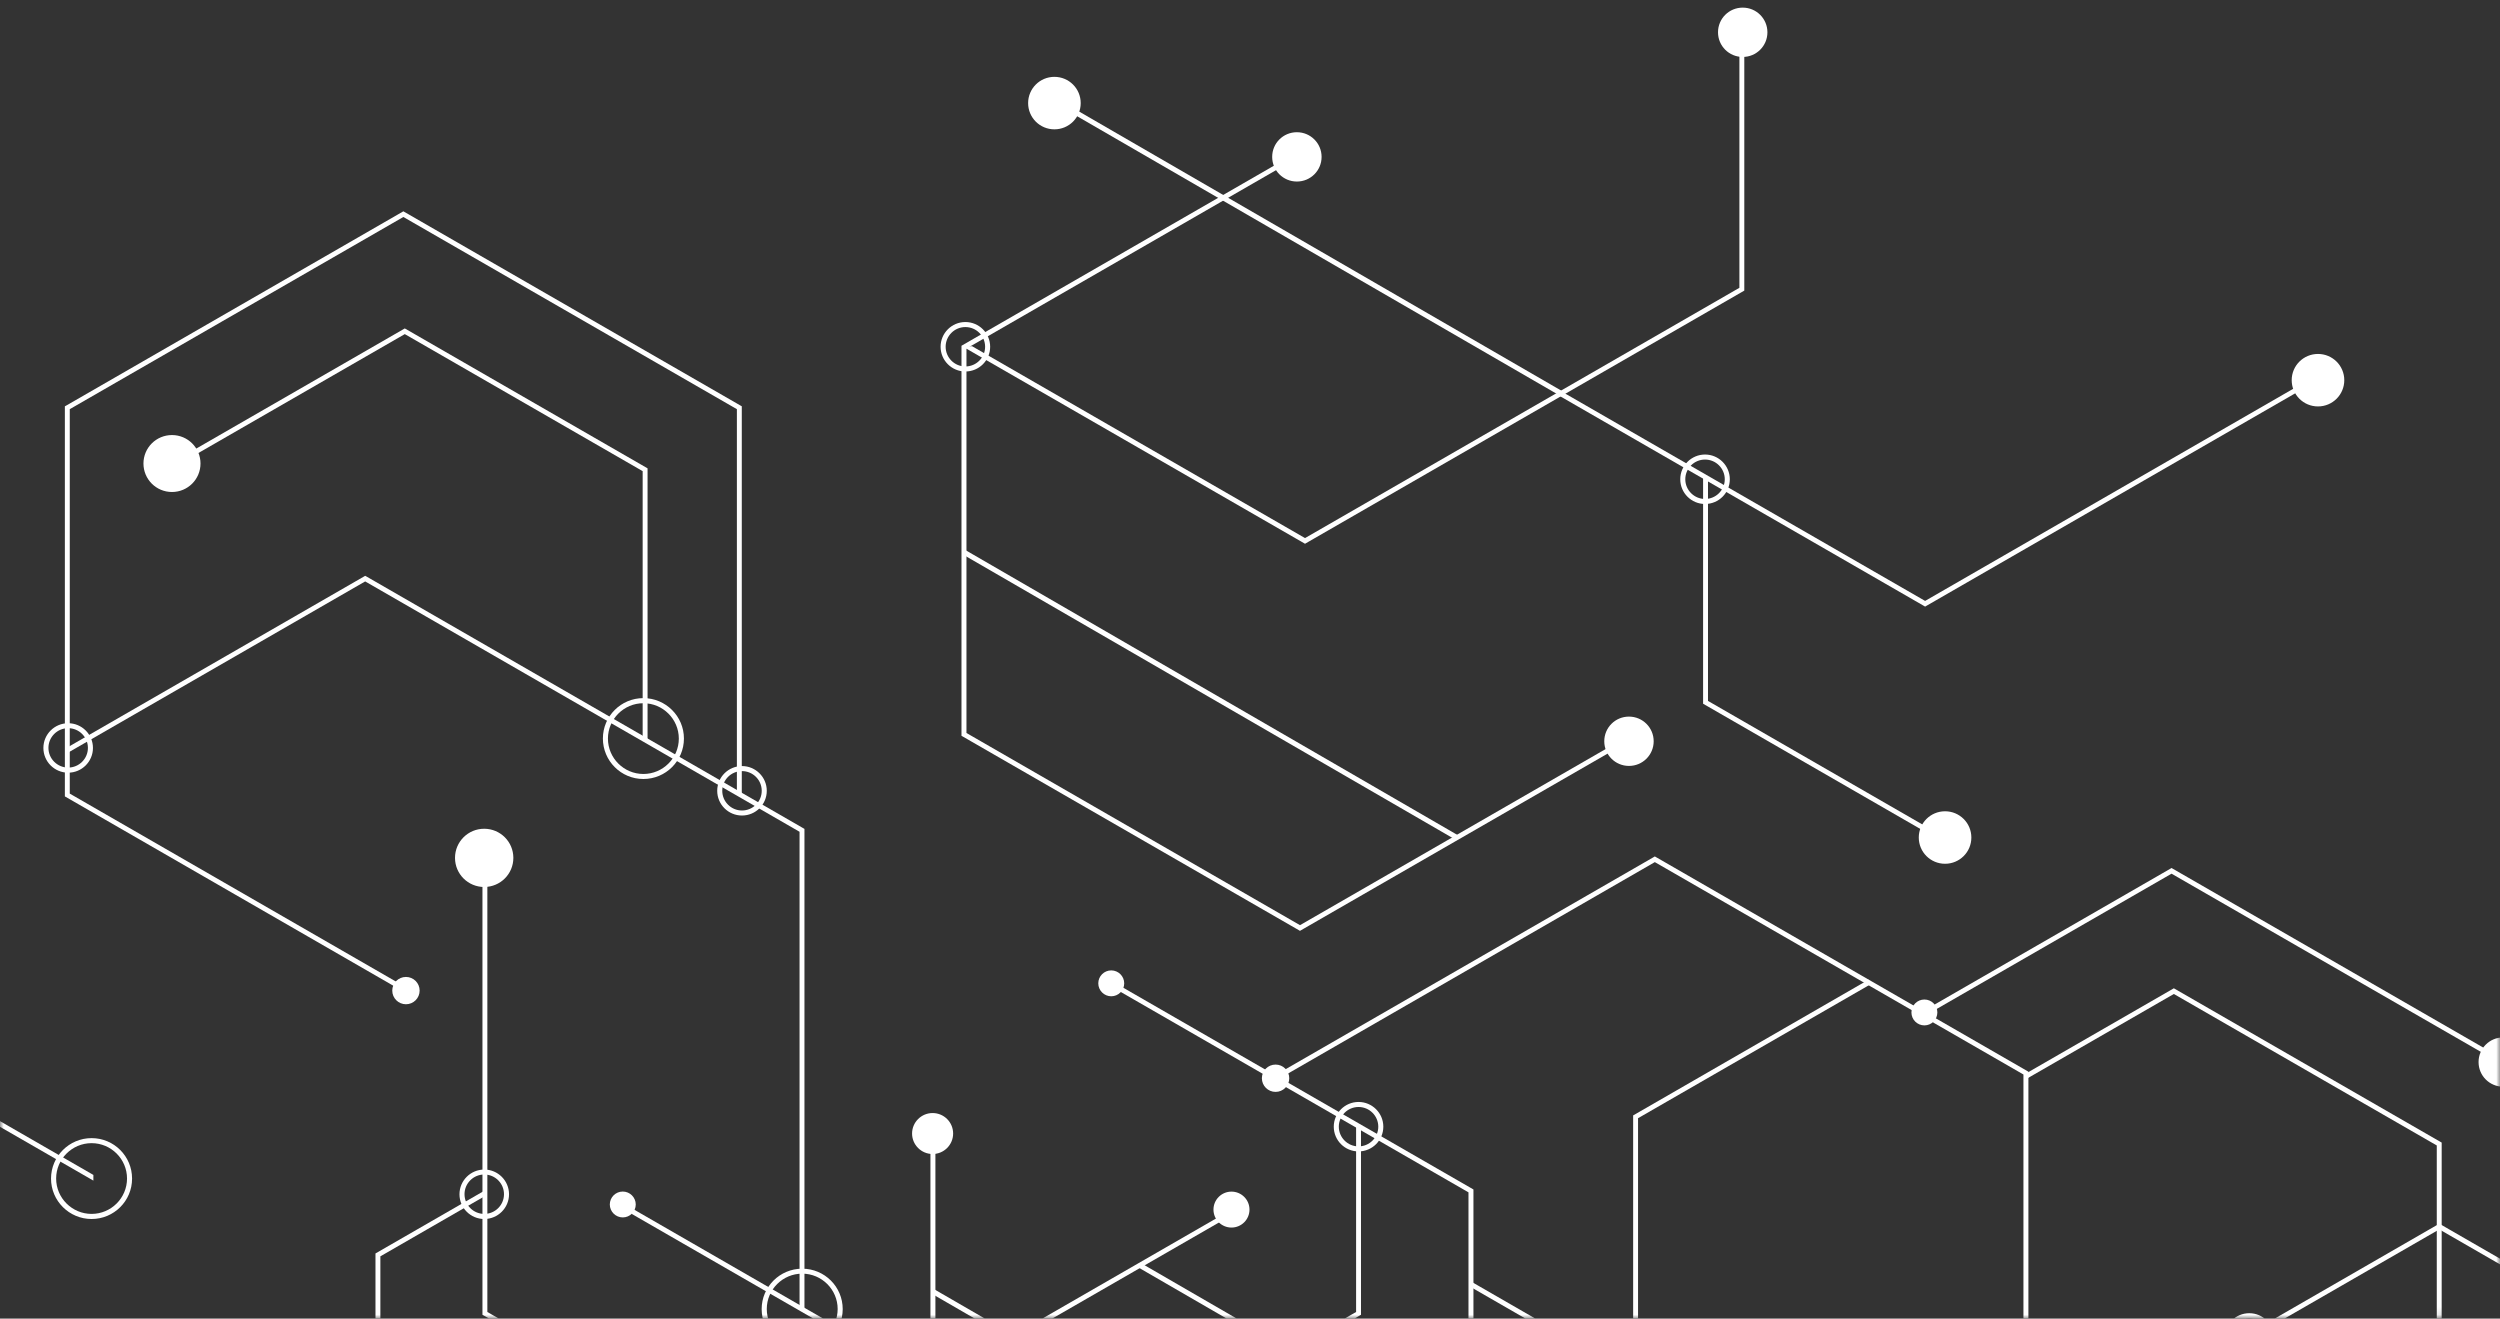 <svg xmlns="http://www.w3.org/2000/svg" width="328" height="173" viewBox="0 0 328 173" fill="none"><rect x="0" y="0" width="328" height="173" fill="#333333" stroke="none"/><mask id="mask0_2_4" style="mask-type:alpha" maskUnits="userSpaceOnUse" x="0" y="0" width="328" height="173"><path d="M318 0H10C4.477 0 0 1.776 0 3.968V169.032C0 171.224 4.477 173 10 173H318C323.523 173 328 171.224 328 169.032V3.968C328 1.776 323.523 0 318 0Z" fill="url(#paint0_linear_2_4)"></path></mask><g mask="url(#mask0_2_4)"><path d="M193.146 212.636L193.316 212.542V156.058L145.192 128.334V129.08L192.664 156.435V212.174L144.303 240.039L121.876 227.116V227.861L144.142 240.689L144.303 240.784L193.146 212.636Z" fill="white"></path><path d="M84.487 225.154V224.408L84.402 224.456L49.905 204.581V164.83L63.704 156.878V156.133L49.263 164.453V204.958L84.402 225.201L84.487 225.154Z" fill="white"></path><path d="M122.377 182.026L162.459 158.935V158.189L122.377 181.281L82.862 158.51V159.255L122.377 182.026Z" fill="white"></path><path d="M178.402 172.594L178.563 172.499V147.644H177.92V172.131L120.93 204.967L63.941 172.131V111.836H63.298V172.499L120.77 205.618L120.93 205.712L178.402 172.594Z" fill="white"></path><path d="M105.544 108.751L48.072 75.633L47.911 75.548L8.755 98.111V98.847L47.911 76.283L104.901 109.129V171.867H105.544V108.751Z" fill="white"></path><path d="M21.997 61.757L53.109 43.835L84.317 61.814V97.102H84.96V61.446L53.109 43.09L21.997 61.012V61.757Z" fill="white"></path><path d="M52.713 129.967V129.221L9.153 104.121V53.683L52.921 28.469L96.679 53.683V104.121L96.66 104.13H97.322V53.306L53.081 27.818L52.921 27.724L8.671 53.221L8.51 53.306V104.488L52.713 129.967Z" fill="white"></path><path d="M18.821 60.814C18.821 58.748 20.494 57.079 22.564 57.079C24.634 57.079 26.306 58.748 26.306 60.814C26.306 62.88 24.634 64.55 22.564 64.55C20.494 64.55 18.821 62.88 18.821 60.814Z" fill="white"></path><path d="M59.697 112.553C59.697 110.44 61.407 108.732 63.525 108.732C65.641 108.732 67.352 110.44 67.352 112.553C67.352 114.666 65.641 116.373 63.525 116.373C61.407 116.373 59.697 114.666 59.697 112.553Z" fill="white"></path><path d="M53.261 131.758C54.252 131.758 55.056 130.956 55.056 129.966C55.056 128.976 54.252 128.174 53.261 128.174C52.269 128.174 51.465 128.976 51.465 129.966C51.465 130.956 52.269 131.758 53.261 131.758Z" fill="white"></path><path d="M134.89 13.526C134.89 11.621 136.43 10.083 138.339 10.083C140.248 10.083 141.789 11.621 141.789 13.526C141.789 15.432 140.248 16.969 138.339 16.969C136.43 16.969 134.89 15.432 134.89 13.526Z" fill="white"></path><path d="M300.671 49.881C300.671 47.976 302.211 46.438 304.121 46.438C306.03 46.438 307.57 47.976 307.57 49.881C307.57 51.786 306.03 53.324 304.121 53.324C302.211 53.324 300.671 51.786 300.671 49.881Z" fill="white"></path><path d="M251.743 109.883C251.743 107.978 253.283 106.44 255.192 106.44C257.101 106.44 258.642 107.978 258.642 109.883C258.642 111.789 257.101 113.326 255.192 113.326C253.283 113.326 251.743 111.789 251.743 109.883Z" fill="white"></path><path d="M144.095 129.014C144.095 128.07 144.861 127.316 145.796 127.316C146.732 127.316 147.497 128.08 147.497 129.014C147.497 129.947 146.732 130.712 145.796 130.712C144.861 130.712 144.095 129.947 144.095 129.014Z" fill="white"></path><path d="M80.007 158.028C80.007 157.085 80.773 156.331 81.709 156.331C82.644 156.331 83.41 157.095 83.41 158.028C83.41 158.962 82.644 159.726 81.709 159.726C80.773 159.726 80.007 158.962 80.007 158.028Z" fill="white"></path><path d="M159.207 158.698C159.207 157.396 160.266 156.34 161.57 156.34C162.874 156.34 163.933 157.396 163.933 158.698C163.933 160 162.874 161.056 161.57 161.056C160.266 161.056 159.207 160 159.207 158.698Z" fill="white"></path><path d="M12.252 154.152L-18.851 136.229V101.809H-19.494V136.607L12.252 154.897V154.152Z" fill="white"></path><path d="M255.192 109.884L224.089 91.961V62.606H223.446V92.329L255.192 110.629V109.884Z" fill="white"></path><path d="M252.413 79.491L252.574 79.585L304.12 49.881V49.136L252.574 78.84L204.288 51.022V51.758L252.413 79.491Z" fill="white"></path><path d="M84.411 102.205C81.481 102.205 79.099 99.828 79.099 96.895C79.099 93.961 81.481 91.593 84.411 91.593C87.34 91.593 89.732 93.97 89.732 96.895C89.732 99.819 87.35 102.205 84.411 102.205ZM84.411 92.263C81.849 92.263 79.761 94.348 79.761 96.904C79.761 99.46 81.849 101.545 84.411 101.545C86.972 101.545 89.061 99.46 89.061 96.904C89.061 94.348 86.972 92.263 84.411 92.263Z" fill="white"></path><path d="M105.251 177.055C102.321 177.055 99.93 174.678 99.93 171.753C99.93 168.829 102.312 166.452 105.251 166.452C108.19 166.452 110.563 168.829 110.563 171.753C110.563 174.678 108.181 177.055 105.251 177.055ZM105.251 167.103C102.69 167.103 100.601 169.188 100.601 171.744C100.601 174.3 102.69 176.385 105.251 176.385C107.812 176.385 109.901 174.3 109.901 171.744C109.901 169.188 107.812 167.103 105.251 167.103Z" fill="white"></path><path d="M12.016 159.934C9.086 159.934 6.695 157.557 6.695 154.632C6.695 151.708 9.077 149.322 12.016 149.322C14.955 149.322 17.328 151.699 17.328 154.632C17.328 157.566 14.946 159.934 12.016 159.934ZM12.016 149.982C9.455 149.982 7.366 152.067 7.366 154.623C7.366 157.179 9.455 159.264 12.016 159.264C14.577 159.264 16.666 157.179 16.666 154.623C16.666 152.067 14.577 149.982 12.016 149.982Z" fill="white"></path><path d="M97.35 106.997C95.554 106.997 94.098 105.544 94.098 103.752C94.098 101.96 95.563 100.507 97.35 100.507C99.136 100.507 100.601 101.96 100.601 103.752C100.601 105.544 99.145 106.997 97.35 106.997ZM97.35 101.168C95.922 101.168 94.76 102.328 94.76 103.752C94.76 105.177 95.922 106.337 97.35 106.337C98.777 106.337 99.939 105.177 99.939 103.752C99.939 102.328 98.777 101.168 97.35 101.168Z" fill="white"></path><path d="M8.944 101.376C7.149 101.376 5.693 99.923 5.693 98.131C5.693 96.338 7.158 94.886 8.944 94.886C10.731 94.886 12.196 96.338 12.196 98.131C12.196 99.923 10.731 101.376 8.944 101.376ZM8.944 95.537C7.517 95.537 6.355 96.697 6.355 98.121C6.355 99.546 7.517 100.706 8.944 100.706C10.372 100.706 11.534 99.546 11.534 98.121C11.534 96.697 10.372 95.537 8.944 95.537Z" fill="white"></path><path d="M63.534 159.934C61.738 159.934 60.283 158.481 60.283 156.689C60.283 154.897 61.748 153.444 63.534 153.444C65.32 153.444 66.785 154.897 66.785 156.689C66.785 158.481 65.32 159.934 63.534 159.934ZM63.534 154.095C62.107 154.095 60.944 155.255 60.944 156.68C60.944 158.104 62.107 159.264 63.534 159.264C64.961 159.264 66.124 158.104 66.124 156.68C66.124 155.255 64.961 154.095 63.534 154.095Z" fill="white"></path><path d="M178.241 151.067C176.445 151.067 174.99 149.614 174.99 147.822C174.99 146.03 176.455 144.577 178.241 144.577C180.027 144.577 181.492 146.03 181.492 147.822C181.492 149.614 180.037 151.067 178.241 151.067ZM178.241 145.237C176.814 145.237 175.652 146.398 175.652 147.822C175.652 149.246 176.814 150.407 178.241 150.407C179.668 150.407 180.831 149.246 180.831 147.822C180.831 146.398 179.668 145.237 178.241 145.237Z" fill="white"></path><path d="M223.701 66.124C221.905 66.124 220.45 64.671 220.45 62.879C220.45 61.087 221.915 59.634 223.701 59.634C225.487 59.634 226.952 61.087 226.952 62.879C226.952 64.671 225.497 66.124 223.701 66.124ZM223.701 60.294C222.274 60.294 221.111 61.455 221.111 62.879C221.111 64.303 222.274 65.464 223.701 65.464C225.128 65.464 226.29 64.303 226.29 62.879C226.29 61.455 225.128 60.294 223.701 60.294Z" fill="white"></path><path d="M295.104 178.781C293.308 178.781 291.853 177.328 291.853 175.536C291.853 173.744 293.318 172.291 295.104 172.291C296.89 172.291 298.355 173.744 298.355 175.536C298.355 177.328 296.9 178.781 295.104 178.781ZM295.104 172.952C293.677 172.952 292.514 174.112 292.514 175.536C292.514 176.961 293.677 178.121 295.104 178.121C296.531 178.121 297.694 176.961 297.694 175.536C297.694 174.112 296.531 172.952 295.104 172.952Z" fill="white"></path><path d="M126.657 48.74C124.862 48.74 123.406 47.287 123.406 45.495C123.406 43.703 124.871 42.25 126.657 42.25C128.444 42.25 129.909 43.703 129.909 45.495C129.909 47.287 128.453 48.74 126.657 48.74ZM126.657 42.911C125.23 42.911 124.068 44.071 124.068 45.495C124.068 46.92 125.23 48.08 126.657 48.08C128.085 48.08 129.247 46.92 129.247 45.495C129.247 44.071 128.085 42.911 126.657 42.911Z" fill="white"></path><path d="M285.209 130.41L265.56 141.729V140.984L285.209 129.664L320.348 149.907V190.412L285.483 210.495V209.749L319.705 190.035V150.285L285.209 130.41Z" fill="white"></path><path d="M328.693 139.106V139.851L284.906 114.628L252.479 133.305V132.833H252.016L284.745 113.977L284.906 113.882L328.693 139.106Z" fill="white"></path><path d="M265.967 140.512L266.127 140.607V197.091L228.597 218.72V217.975L265.475 196.714V140.975L217.114 113.11L167.949 141.446L167.297 141.069L216.953 112.459L217.114 112.365L265.967 140.512Z" fill="white"></path><path d="M136.298 196.147H136.307L122.726 188.318V148.719H122.074V188.696L136.298 196.893V196.147Z" fill="white"></path><path d="M169.15 141.465C169.15 140.474 168.347 139.672 167.355 139.672C166.362 139.672 165.559 140.474 165.559 141.465C165.559 142.455 166.362 143.257 167.355 143.257C168.347 143.257 169.15 142.455 169.15 141.465Z" fill="white"></path><path d="M331.67 139.342C331.67 137.559 330.224 136.106 328.428 136.106C326.633 136.106 325.187 137.55 325.187 139.342C325.187 141.134 326.633 142.577 328.428 142.577C330.224 142.577 331.67 141.134 331.67 139.342Z" fill="white"></path><path d="M125.051 148.719C125.051 147.228 123.841 146.031 122.358 146.031C120.874 146.031 119.664 147.238 119.664 148.719C119.664 150.2 120.874 151.407 122.358 151.407C123.841 151.407 125.051 150.2 125.051 148.719Z" fill="white"></path><path d="M254.181 132.834C254.181 131.891 253.416 131.136 252.48 131.136C251.544 131.136 250.779 131.9 250.779 132.834C250.779 133.768 251.544 134.532 252.48 134.532C253.416 134.532 254.181 133.768 254.181 132.834Z" fill="white"></path><path d="M192.91 168.084V168.83L228.181 189.158V231.7H228.833V188.79L192.91 168.084Z" fill="white"></path><path d="M245.486 129.098L214.912 146.709V181.13H214.269V146.342L245.165 128.532L245.486 129.098Z" fill="white"></path><path d="M361.347 184.357V227.258H360.704V184.725L320.036 161.294L279.378 184.725V227.258H278.735V184.357L320.036 160.548L361.347 184.357Z" fill="white"></path><path d="M216.963 97.253C216.963 95.47 215.517 94.018 213.721 94.018C211.926 94.018 210.48 95.461 210.48 97.253C210.48 99.045 211.926 100.489 213.721 100.489C215.517 100.489 216.963 99.045 216.963 97.253Z" fill="white"></path><path d="M228.852 38.128L171.38 71.247L171.219 71.341L126.241 45.429H127.498V45.401L171.219 70.596L228.209 37.76V4H228.852V38.128Z" fill="white"></path><path d="M170.558 121.382L213.731 96.507V97.253L170.719 122.033L170.558 122.127L126.308 96.63L126.147 96.536V45.362L170.36 19.884V20.629L126.8 45.73V96.168L170.558 121.382Z" fill="white"></path><path d="M173.393 20.582C173.393 18.8 171.947 17.347 170.151 17.347C168.356 17.347 166.91 18.79 166.91 20.582C166.91 22.375 168.356 23.818 170.151 23.818C171.947 23.818 173.393 22.375 173.393 20.582Z" fill="white"></path><path d="M231.886 4.235C231.886 2.453 230.44 1 228.644 1C226.849 1 225.403 2.443 225.403 4.235C225.403 6.028 226.849 7.471 228.644 7.471C230.44 7.471 231.886 6.028 231.886 4.235Z" fill="white"></path><path d="M192.778 191.431L149.369 166.301L149.7 165.726L193.109 190.855L192.778 191.431Z" fill="white"></path><path d="M152.497 187.243L122.244 169.735L122.584 169.16L152.837 186.667L152.497 187.243Z" fill="white"></path><path d="M204.752 51.965L138.339 13.526L138.67 12.951L205.083 51.39L204.752 51.965Z" fill="white"></path><path d="M190.897 110.129L126.403 72.793L126.743 72.218L191.228 109.553L190.897 110.129Z" fill="white"></path></g><defs><linearGradient id="paint0_linear_2_4" x1="0" y1="0" x2="53.649" y2="235.541" gradientUnits="userSpaceOnUse"><stop stop-color="#FF1822"></stop><stop offset="0.702" stop-color="#FF7500"></stop><stop offset="1" stop-color="#FFC600"></stop></linearGradient></defs></svg>